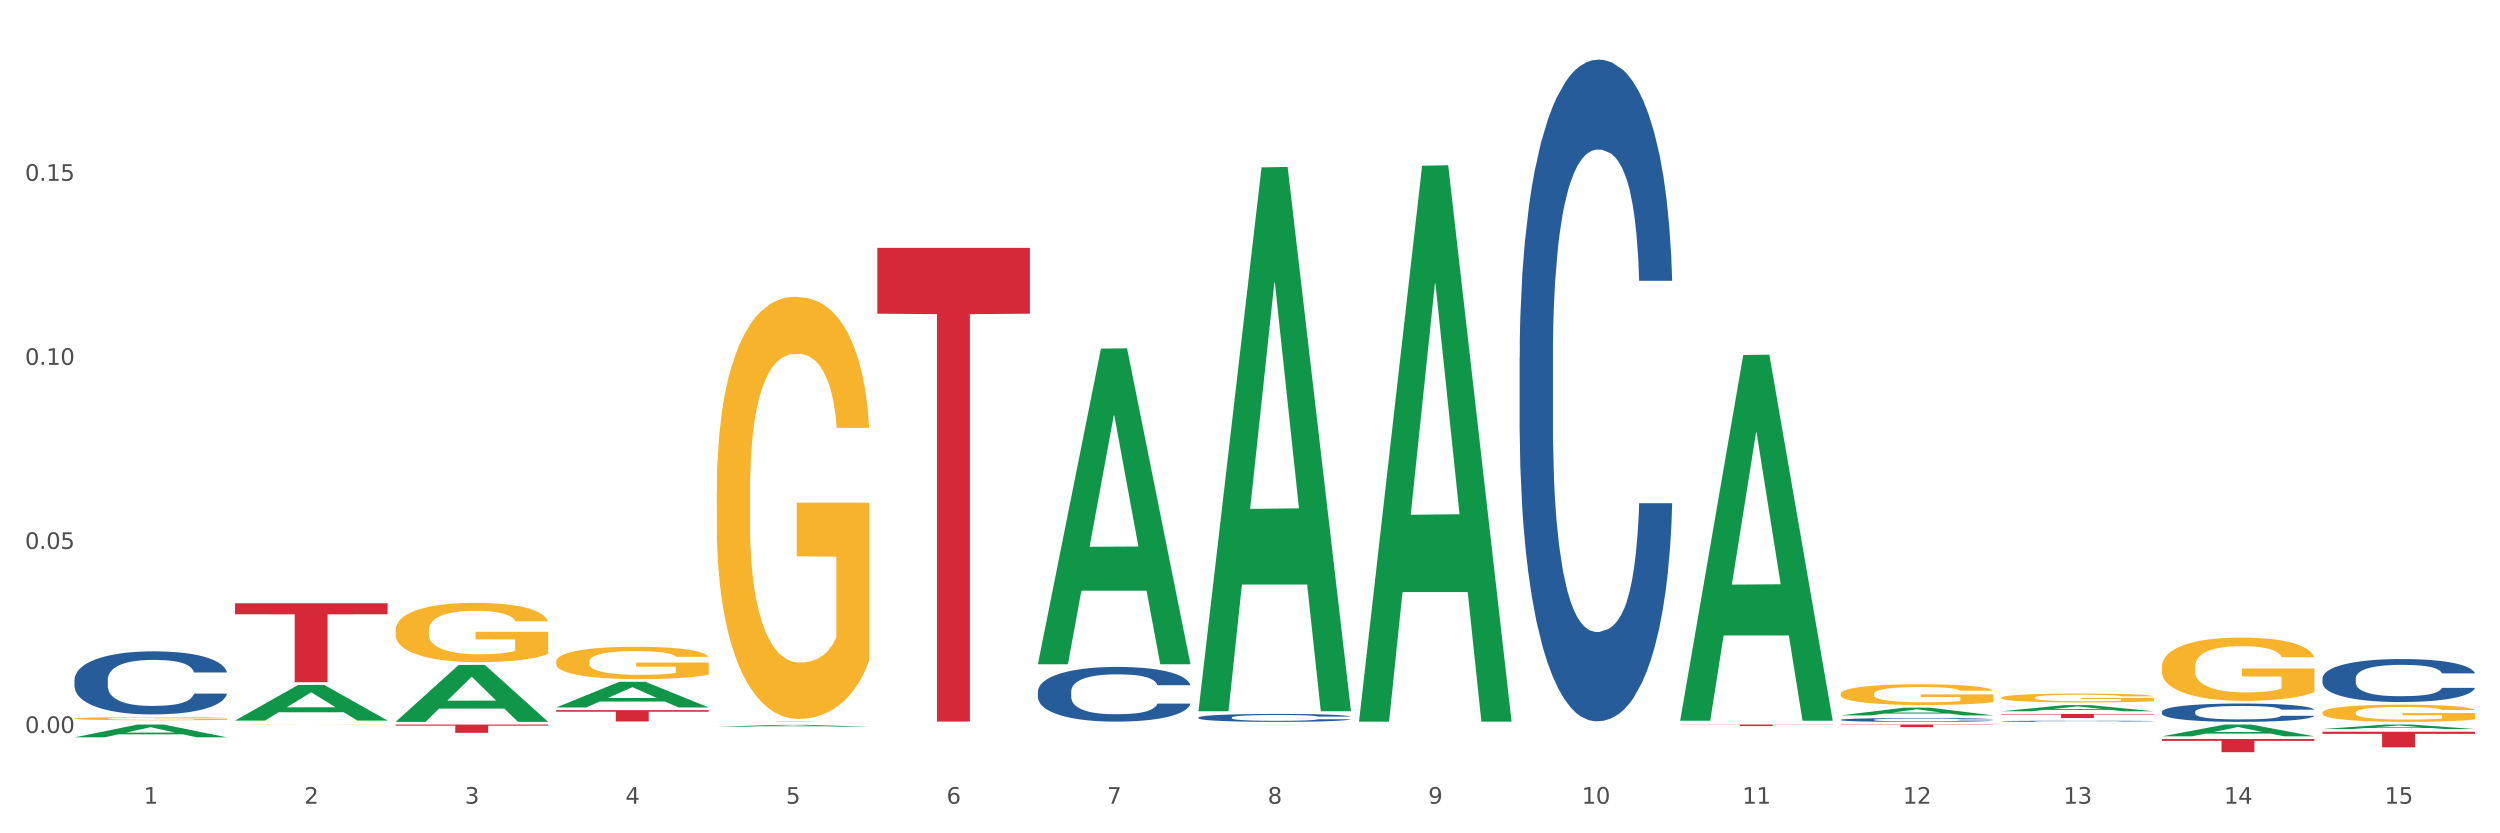 <?xml version="1.0" encoding="utf-8" standalone="no"?>
<!DOCTYPE svg PUBLIC "-//W3C//DTD SVG 1.1//EN"
  "http://www.w3.org/Graphics/SVG/1.1/DTD/svg11.dtd">
<svg xmlns:xlink="http://www.w3.org/1999/xlink" width="1080pt" height="360pt" viewBox="0 0 1080 360" xmlns="http://www.w3.org/2000/svg" version="1.1">
 <rect x="0" y="0" width="1080" height="360" fill="#333333" stroke="none"/>
 <defs>
  <style type="text/css">*{stroke-linejoin: round; stroke-linecap: butt}</style>
 </defs>
 <g id="figure_1">
  <g id="patch_1">
   <path d="M 0 360 
L 1080 360 
L 1080 0 
L 0 0 
z
" style="fill: #ffffff; stroke: #ffffff; stroke-linejoin: miter"/>
  </g>
  <g id="axes_1">
   <g id="matplotlib.axis_1">
    <g id="xtick_1">
     <g id="text_1">
      <!-- 1 -->
      <g style="fill: #4d4d4d" transform="translate(62.07 347.204) scale(0.096 -0.096)">
       <defs>
        <path id="DejaVuSans-31" d="M 794 531 
L 1825 531 
L 1825 4091 
L 703 3866 
L 703 4441 
L 1819 4666 
L 2450 4666 
L 2450 531 
L 3481 531 
L 3481 0 
L 794 0 
L 794 531 
z
" transform="scale(0.016)"/>
       </defs>
       <use xlink:href="#DejaVuSans-31"/>
      </g>
     </g>
    </g>
    <g id="xtick_2">
     <g id="text_2">
      <!-- 2 -->
      <g style="fill: #4d4d4d" transform="translate(131.436 347.204) scale(0.096 -0.096)">
       <defs>
        <path id="DejaVuSans-32" d="M 1228 531 
L 3431 531 
L 3431 0 
L 469 0 
L 469 531 
Q 828 903 1448 1529 
Q 2069 2156 2228 2338 
Q 2531 2678 2651 2914 
Q 2772 3150 2772 3378 
Q 2772 3750 2511 3984 
Q 2250 4219 1831 4219 
Q 1534 4219 1204 4116 
Q 875 4013 500 3803 
L 500 4441 
Q 881 4594 1212 4672 
Q 1544 4750 1819 4750 
Q 2544 4750 2975 4387 
Q 3406 4025 3406 3419 
Q 3406 3131 3298 2873 
Q 3191 2616 2906 2266 
Q 2828 2175 2409 1742 
Q 1991 1309 1228 531 
z
" transform="scale(0.016)"/>
       </defs>
       <use xlink:href="#DejaVuSans-32"/>
      </g>
     </g>
    </g>
    <g id="xtick_3">
     <g id="text_3">
      <!-- 3 -->
      <g style="fill: #4d4d4d" transform="translate(200.802 347.204) scale(0.096 -0.096)">
       <defs>
        <path id="DejaVuSans-33" d="M 2597 2516 
Q 3050 2419 3304 2112 
Q 3559 1806 3559 1356 
Q 3559 666 3084 287 
Q 2609 -91 1734 -91 
Q 1441 -91 1130 -33 
Q 819 25 488 141 
L 488 750 
Q 750 597 1062 519 
Q 1375 441 1716 441 
Q 2309 441 2620 675 
Q 2931 909 2931 1356 
Q 2931 1769 2642 2001 
Q 2353 2234 1838 2234 
L 1294 2234 
L 1294 2753 
L 1863 2753 
Q 2328 2753 2575 2939 
Q 2822 3125 2822 3475 
Q 2822 3834 2567 4026 
Q 2313 4219 1838 4219 
Q 1578 4219 1281 4162 
Q 984 4106 628 3988 
L 628 4550 
Q 988 4650 1302 4700 
Q 1616 4750 1894 4750 
Q 2613 4750 3031 4423 
Q 3450 4097 3450 3541 
Q 3450 3153 3228 2886 
Q 3006 2619 2597 2516 
z
" transform="scale(0.016)"/>
       </defs>
       <use xlink:href="#DejaVuSans-33"/>
      </g>
     </g>
    </g>
    <g id="xtick_4">
     <g id="text_4">
      <!-- 4 -->
      <g style="fill: #4d4d4d" transform="translate(270.169 347.204) scale(0.096 -0.096)">
       <defs>
        <path id="DejaVuSans-34" d="M 2419 4116 
L 825 1625 
L 2419 1625 
L 2419 4116 
z
M 2253 4666 
L 3047 4666 
L 3047 1625 
L 3713 1625 
L 3713 1100 
L 3047 1100 
L 3047 0 
L 2419 0 
L 2419 1100 
L 313 1100 
L 313 1709 
L 2253 4666 
z
" transform="scale(0.016)"/>
       </defs>
       <use xlink:href="#DejaVuSans-34"/>
      </g>
     </g>
    </g>
    <g id="xtick_5">
     <g id="text_5">
      <!-- 5 -->
      <g style="fill: #4d4d4d" transform="translate(339.535 347.204) scale(0.096 -0.096)">
       <defs>
        <path id="DejaVuSans-35" d="M 691 4666 
L 3169 4666 
L 3169 4134 
L 1269 4134 
L 1269 2991 
Q 1406 3038 1543 3061 
Q 1681 3084 1819 3084 
Q 2600 3084 3056 2656 
Q 3513 2228 3513 1497 
Q 3513 744 3044 326 
Q 2575 -91 1722 -91 
Q 1428 -91 1123 -41 
Q 819 9 494 109 
L 494 744 
Q 775 591 1075 516 
Q 1375 441 1709 441 
Q 2250 441 2565 725 
Q 2881 1009 2881 1497 
Q 2881 1984 2565 2268 
Q 2250 2553 1709 2553 
Q 1456 2553 1204 2497 
Q 953 2441 691 2322 
L 691 4666 
z
" transform="scale(0.016)"/>
       </defs>
       <use xlink:href="#DejaVuSans-35"/>
      </g>
     </g>
    </g>
    <g id="xtick_6">
     <g id="text_6">
      <!-- 6 -->
      <g style="fill: #4d4d4d" transform="translate(408.901 347.204) scale(0.096 -0.096)">
       <defs>
        <path id="DejaVuSans-36" d="M 2113 2584 
Q 1688 2584 1439 2293 
Q 1191 2003 1191 1497 
Q 1191 994 1439 701 
Q 1688 409 2113 409 
Q 2538 409 2786 701 
Q 3034 994 3034 1497 
Q 3034 2003 2786 2293 
Q 2538 2584 2113 2584 
z
M 3366 4563 
L 3366 3988 
Q 3128 4100 2886 4159 
Q 2644 4219 2406 4219 
Q 1781 4219 1451 3797 
Q 1122 3375 1075 2522 
Q 1259 2794 1537 2939 
Q 1816 3084 2150 3084 
Q 2853 3084 3261 2657 
Q 3669 2231 3669 1497 
Q 3669 778 3244 343 
Q 2819 -91 2113 -91 
Q 1303 -91 875 529 
Q 447 1150 447 2328 
Q 447 3434 972 4092 
Q 1497 4750 2381 4750 
Q 2619 4750 2861 4703 
Q 3103 4656 3366 4563 
z
" transform="scale(0.016)"/>
       </defs>
       <use xlink:href="#DejaVuSans-36"/>
      </g>
     </g>
    </g>
    <g id="xtick_7">
     <g id="text_7">
      <!-- 7 -->
      <g style="fill: #4d4d4d" transform="translate(478.267 347.204) scale(0.096 -0.096)">
       <defs>
        <path id="DejaVuSans-37" d="M 525 4666 
L 3525 4666 
L 3525 4397 
L 1831 0 
L 1172 0 
L 2766 4134 
L 525 4134 
L 525 4666 
z
" transform="scale(0.016)"/>
       </defs>
       <use xlink:href="#DejaVuSans-37"/>
      </g>
     </g>
    </g>
    <g id="xtick_8">
     <g id="text_8">
      <!-- 8 -->
      <g style="fill: #4d4d4d" transform="translate(547.634 347.204) scale(0.096 -0.096)">
       <defs>
        <path id="DejaVuSans-38" d="M 2034 2216 
Q 1584 2216 1326 1975 
Q 1069 1734 1069 1313 
Q 1069 891 1326 650 
Q 1584 409 2034 409 
Q 2484 409 2743 651 
Q 3003 894 3003 1313 
Q 3003 1734 2745 1975 
Q 2488 2216 2034 2216 
z
M 1403 2484 
Q 997 2584 770 2862 
Q 544 3141 544 3541 
Q 544 4100 942 4425 
Q 1341 4750 2034 4750 
Q 2731 4750 3128 4425 
Q 3525 4100 3525 3541 
Q 3525 3141 3298 2862 
Q 3072 2584 2669 2484 
Q 3125 2378 3379 2068 
Q 3634 1759 3634 1313 
Q 3634 634 3220 271 
Q 2806 -91 2034 -91 
Q 1263 -91 848 271 
Q 434 634 434 1313 
Q 434 1759 690 2068 
Q 947 2378 1403 2484 
z
M 1172 3481 
Q 1172 3119 1398 2916 
Q 1625 2713 2034 2713 
Q 2441 2713 2670 2916 
Q 2900 3119 2900 3481 
Q 2900 3844 2670 4047 
Q 2441 4250 2034 4250 
Q 1625 4250 1398 4047 
Q 1172 3844 1172 3481 
z
" transform="scale(0.016)"/>
       </defs>
       <use xlink:href="#DejaVuSans-38"/>
      </g>
     </g>
    </g>
    <g id="xtick_9">
     <g id="text_9">
      <!-- 9 -->
      <g style="fill: #4d4d4d" transform="translate(617 347.204) scale(0.096 -0.096)">
       <defs>
        <path id="DejaVuSans-39" d="M 703 97 
L 703 672 
Q 941 559 1184 500 
Q 1428 441 1663 441 
Q 2288 441 2617 861 
Q 2947 1281 2994 2138 
Q 2813 1869 2534 1725 
Q 2256 1581 1919 1581 
Q 1219 1581 811 2004 
Q 403 2428 403 3163 
Q 403 3881 828 4315 
Q 1253 4750 1959 4750 
Q 2769 4750 3195 4129 
Q 3622 3509 3622 2328 
Q 3622 1225 3098 567 
Q 2575 -91 1691 -91 
Q 1453 -91 1209 -44 
Q 966 3 703 97 
z
M 1959 2075 
Q 2384 2075 2632 2365 
Q 2881 2656 2881 3163 
Q 2881 3666 2632 3958 
Q 2384 4250 1959 4250 
Q 1534 4250 1286 3958 
Q 1038 3666 1038 3163 
Q 1038 2656 1286 2365 
Q 1534 2075 1959 2075 
z
" transform="scale(0.016)"/>
       </defs>
       <use xlink:href="#DejaVuSans-39"/>
      </g>
     </g>
    </g>
    <g id="xtick_10">
     <g id="text_10">
      <!-- 10 -->
      <g style="fill: #4d4d4d" transform="translate(683.312 347.204) scale(0.096 -0.096)">
       <defs>
        <path id="DejaVuSans-30" d="M 2034 4250 
Q 1547 4250 1301 3770 
Q 1056 3291 1056 2328 
Q 1056 1369 1301 889 
Q 1547 409 2034 409 
Q 2525 409 2770 889 
Q 3016 1369 3016 2328 
Q 3016 3291 2770 3770 
Q 2525 4250 2034 4250 
z
M 2034 4750 
Q 2819 4750 3233 4129 
Q 3647 3509 3647 2328 
Q 3647 1150 3233 529 
Q 2819 -91 2034 -91 
Q 1250 -91 836 529 
Q 422 1150 422 2328 
Q 422 3509 836 4129 
Q 1250 4750 2034 4750 
z
" transform="scale(0.016)"/>
       </defs>
       <use xlink:href="#DejaVuSans-31"/>
       <use xlink:href="#DejaVuSans-30" transform="translate(63.623 0)"/>
      </g>
     </g>
    </g>
    <g id="xtick_11">
     <g id="text_11">
      <!-- 11 -->
      <g style="fill: #4d4d4d" transform="translate(752.678 347.204) scale(0.096 -0.096)">
       <use xlink:href="#DejaVuSans-31"/>
       <use xlink:href="#DejaVuSans-31" transform="translate(63.623 0)"/>
      </g>
     </g>
    </g>
    <g id="xtick_12">
     <g id="text_12">
      <!-- 12 -->
      <g style="fill: #4d4d4d" transform="translate(822.044 347.204) scale(0.096 -0.096)">
       <use xlink:href="#DejaVuSans-31"/>
       <use xlink:href="#DejaVuSans-32" transform="translate(63.623 0)"/>
      </g>
     </g>
    </g>
    <g id="xtick_13">
     <g id="text_13">
      <!-- 13 -->
      <g style="fill: #4d4d4d" transform="translate(891.411 347.204) scale(0.096 -0.096)">
       <use xlink:href="#DejaVuSans-31"/>
       <use xlink:href="#DejaVuSans-33" transform="translate(63.623 0)"/>
      </g>
     </g>
    </g>
    <g id="xtick_14">
     <g id="text_14">
      <!-- 14 -->
      <g style="fill: #4d4d4d" transform="translate(960.777 347.204) scale(0.096 -0.096)">
       <use xlink:href="#DejaVuSans-31"/>
       <use xlink:href="#DejaVuSans-34" transform="translate(63.623 0)"/>
      </g>
     </g>
    </g>
    <g id="xtick_15">
     <g id="text_15">
      <!-- 15 -->
      <g style="fill: #4d4d4d" transform="translate(1030.143 347.204) scale(0.096 -0.096)">
       <use xlink:href="#DejaVuSans-31"/>
       <use xlink:href="#DejaVuSans-35" transform="translate(63.623 0)"/>
      </g>
     </g>
    </g>
    <g id="xtick_16"/>
    <g id="xtick_17"/>
    <g id="xtick_18"/>
    <g id="xtick_19"/>
    <g id="xtick_20"/>
    <g id="xtick_21"/>
    <g id="xtick_22"/>
    <g id="xtick_23"/>
    <g id="xtick_24"/>
    <g id="xtick_25"/>
    <g id="xtick_26"/>
    <g id="xtick_27"/>
    <g id="xtick_28"/>
    <g id="xtick_29"/>
   </g>
   <g id="matplotlib.axis_2">
    <g id="ytick_1">
     <g id="text_16">
      <!-- 0.00 -->
      <g style="fill: #4d4d4d" transform="translate(10.8 316.642) scale(0.096 -0.096)">
       <defs>
        <path id="DejaVuSans-2e" d="M 684 794 
L 1344 794 
L 1344 0 
L 684 0 
L 684 794 
z
" transform="scale(0.016)"/>
       </defs>
       <use xlink:href="#DejaVuSans-30"/>
       <use xlink:href="#DejaVuSans-2e" transform="translate(63.623 0)"/>
       <use xlink:href="#DejaVuSans-30" transform="translate(95.41 0)"/>
       <use xlink:href="#DejaVuSans-30" transform="translate(159.033 0)"/>
      </g>
     </g>
    </g>
    <g id="ytick_2">
     <g id="text_17">
      <!-- 0.05 -->
      <g style="fill: #4d4d4d" transform="translate(10.8 237.129) scale(0.096 -0.096)">
       <use xlink:href="#DejaVuSans-30"/>
       <use xlink:href="#DejaVuSans-2e" transform="translate(63.623 0)"/>
       <use xlink:href="#DejaVuSans-30" transform="translate(95.41 0)"/>
       <use xlink:href="#DejaVuSans-35" transform="translate(159.033 0)"/>
      </g>
     </g>
    </g>
    <g id="ytick_3">
     <g id="text_18">
      <!-- 0.10 -->
      <g style="fill: #4d4d4d" transform="translate(10.8 157.616) scale(0.096 -0.096)">
       <use xlink:href="#DejaVuSans-30"/>
       <use xlink:href="#DejaVuSans-2e" transform="translate(63.623 0)"/>
       <use xlink:href="#DejaVuSans-31" transform="translate(95.41 0)"/>
       <use xlink:href="#DejaVuSans-30" transform="translate(159.033 0)"/>
      </g>
     </g>
    </g>
    <g id="ytick_4">
     <g id="text_19">
      <!-- 0.15 -->
      <g style="fill: #4d4d4d" transform="translate(10.8 78.103) scale(0.096 -0.096)">
       <use xlink:href="#DejaVuSans-30"/>
       <use xlink:href="#DejaVuSans-2e" transform="translate(63.623 0)"/>
       <use xlink:href="#DejaVuSans-31" transform="translate(95.41 0)"/>
       <use xlink:href="#DejaVuSans-35" transform="translate(159.033 0)"/>
      </g>
     </g>
    </g>
    <g id="ytick_5"/>
    <g id="ytick_6"/>
    <g id="ytick_7"/>
    <g id="ytick_8"/>
   </g>
   <g id="PolyCollection_1">
    <path d="M 587.105 311.296 
L 587.173 311.07 
L 614.347 71.609 
L 625.624 71.383 
L 653.003 311.747 
L 639.959 311.747 
L 634.049 255.775 
L 605.991 255.775 
L 605.787 256.678 
L 600.081 311.747 
L 587.105 311.747 
L 587.105 311.296 
L 609.524 222.372 
L 630.516 222.147 
L 620.122 122.616 
L 619.986 122.164 
L 619.85 122.841 
L 609.456 222.147 
L 609.524 222.372 
L 587.105 311.296 
z
" clip-path="url(#p8ff552fa82)" style="fill: #109648"/>
    <path d="M 725.837 311.049 
L 725.905 310.9 
L 753.08 153.358 
L 764.357 153.21 
L 791.735 311.346 
L 778.691 311.346 
L 772.781 274.522 
L 744.723 274.522 
L 744.52 275.115 
L 738.813 311.346 
L 725.837 311.346 
L 725.837 311.049 
L 748.256 252.546 
L 769.248 252.397 
L 758.854 186.916 
L 758.718 186.619 
L 758.582 187.064 
L 748.188 252.397 
L 748.256 252.546 
L 725.837 311.049 
z
" clip-path="url(#p8ff552fa82)" style="fill: #109648"/>
    <path d="M 795.203 309.044 
L 795.271 309.041 
L 822.446 305.72 
L 833.723 305.717 
L 861.101 309.05 
L 848.058 309.05 
L 842.147 308.274 
L 814.09 308.274 
L 813.886 308.287 
L 808.179 309.05 
L 795.203 309.05 
L 795.203 309.044 
L 817.622 307.811 
L 838.615 307.808 
L 828.22 306.428 
L 828.084 306.421 
L 827.949 306.431 
L 817.554 307.808 
L 817.622 307.811 
L 795.203 309.044 
z
" clip-path="url(#p8ff552fa82)" style="fill: #109648"/>
    <path d="M 32.175 293.627 
L 32.253 293.603 
L 32.253 292.906 
L 32.487 291.96 
L 33.343 290.218 
L 34.434 288.899 
L 36.303 287.356 
L 37.316 286.709 
L 38.64 285.987 
L 41.366 284.817 
L 44.482 283.822 
L 46.663 283.274 
L 48.299 282.926 
L 51.96 282.304 
L 54.063 282.03 
L 56.244 281.806 
L 58.114 281.657 
L 61.229 281.482 
L 63.722 281.408 
L 66.604 281.383 
L 69.019 281.408 
L 72.212 281.507 
L 76.886 281.806 
L 78.677 281.98 
L 81.092 282.279 
L 83.585 282.677 
L 85.61 283.075 
L 87.947 283.648 
L 90.361 284.394 
L 92.698 285.34 
L 94.334 286.211 
L 95.658 287.132 
L 96.827 288.252 
L 97.683 289.471 
L 98.073 290.492 
L 83.818 290.492 
L 83.429 289.571 
L 82.65 288.575 
L 81.871 287.903 
L 81.014 287.356 
L 79.69 286.734 
L 78.522 286.335 
L 76.574 285.863 
L 74.783 285.564 
L 73.303 285.39 
L 71.511 285.24 
L 67.694 285.091 
L 64.968 285.091 
L 63.255 285.141 
L 61.151 285.265 
L 59.36 285.44 
L 57.257 285.738 
L 55.621 286.062 
L 53.985 286.485 
L 53.05 286.783 
L 51.648 287.331 
L 50.714 287.779 
L 49.467 288.55 
L 48.766 289.098 
L 47.52 290.517 
L 46.975 291.562 
L 46.741 292.284 
L 46.585 293.08 
L 46.585 296.962 
L 47.053 298.704 
L 47.442 299.451 
L 48.065 300.297 
L 49.234 301.392 
L 50.947 302.462 
L 52.739 303.234 
L 54.219 303.707 
L 55.621 304.055 
L 57.023 304.329 
L 58.737 304.578 
L 60.139 304.727 
L 62.242 304.876 
L 64.734 304.951 
L 66.682 304.951 
L 70.654 304.827 
L 72.446 304.702 
L 74.16 304.528 
L 76.029 304.254 
L 77.509 303.956 
L 78.366 303.732 
L 79.768 303.259 
L 80.858 302.761 
L 81.793 302.189 
L 82.416 301.691 
L 83.117 300.944 
L 83.663 300.098 
L 83.818 299.65 
L 98.073 299.65 
L 97.761 300.546 
L 97.216 301.417 
L 96.126 302.587 
L 95.269 303.259 
L 93.945 304.08 
L 92.542 304.777 
L 90.595 305.548 
L 88.804 306.121 
L 86.934 306.619 
L 84.909 307.067 
L 81.248 307.689 
L 79.924 307.863 
L 77.12 308.162 
L 74.939 308.336 
L 71.745 308.51 
L 68.473 308.61 
L 65.046 308.634 
L 62.008 308.585 
L 58.659 308.435 
L 56.556 308.286 
L 54.219 308.062 
L 51.493 307.714 
L 48.922 307.291 
L 46.507 306.793 
L 44.248 306.22 
L 42.145 305.573 
L 39.419 304.503 
L 37.394 303.458 
L 35.914 302.487 
L 34.901 301.666 
L 33.889 300.621 
L 33.343 299.899 
L 32.487 298.157 
L 32.175 296.539 
L 32.175 293.627 
z
" clip-path="url(#p8ff552fa82)" style="fill: #255c99"/>
    <path d="M 656.471 154.206 
L 656.549 153.945 
L 656.549 146.635 
L 656.783 136.714 
L 657.639 118.439 
L 658.73 104.603 
L 660.599 88.416 
L 661.612 81.628 
L 662.936 74.057 
L 665.662 61.787 
L 668.778 51.344 
L 670.959 45.601 
L 672.595 41.946 
L 676.256 35.419 
L 678.359 32.547 
L 680.54 30.198 
L 682.41 28.631 
L 685.525 26.804 
L 688.018 26.021 
L 690.9 25.759 
L 693.315 26.021 
L 696.508 27.065 
L 701.182 30.198 
L 702.973 32.025 
L 705.388 35.158 
L 707.881 39.335 
L 709.906 43.512 
L 712.243 49.517 
L 714.657 57.349 
L 716.994 67.27 
L 718.63 76.407 
L 719.954 86.067 
L 721.123 97.815 
L 721.979 110.607 
L 722.369 121.311 
L 708.114 121.311 
L 707.725 111.651 
L 706.946 101.209 
L 706.167 94.16 
L 705.31 88.416 
L 703.986 81.89 
L 702.818 77.712 
L 700.87 72.752 
L 699.079 69.619 
L 697.599 67.792 
L 695.807 66.225 
L 691.99 64.659 
L 689.264 64.659 
L 687.55 65.181 
L 685.447 66.486 
L 683.656 68.314 
L 681.553 71.447 
L 679.917 74.841 
L 678.281 79.279 
L 677.346 82.412 
L 675.944 88.155 
L 675.01 92.854 
L 673.763 100.948 
L 673.062 106.691 
L 671.816 121.572 
L 671.271 132.537 
L 671.037 140.108 
L 670.881 148.462 
L 670.881 189.189 
L 671.349 207.464 
L 671.738 215.296 
L 672.361 224.173 
L 673.53 235.66 
L 675.243 246.886 
L 677.035 254.979 
L 678.515 259.939 
L 679.917 263.594 
L 681.319 266.466 
L 683.033 269.077 
L 684.435 270.643 
L 686.538 272.209 
L 689.03 272.993 
L 690.978 272.993 
L 694.95 271.687 
L 696.742 270.382 
L 698.456 268.554 
L 700.325 265.683 
L 701.805 262.55 
L 702.662 260.2 
L 704.064 255.24 
L 705.154 250.019 
L 706.089 244.014 
L 706.712 238.793 
L 707.413 230.96 
L 707.959 222.084 
L 708.114 217.385 
L 722.369 217.385 
L 722.057 226.783 
L 721.512 235.921 
L 720.422 248.191 
L 719.565 255.24 
L 718.241 263.855 
L 716.838 271.165 
L 714.891 279.258 
L 713.1 285.263 
L 711.23 290.484 
L 709.205 295.184 
L 705.544 301.71 
L 704.22 303.538 
L 701.416 306.671 
L 699.235 308.498 
L 696.041 310.326 
L 692.769 311.37 
L 689.342 311.631 
L 686.304 311.109 
L 682.955 309.542 
L 680.852 307.976 
L 678.515 305.626 
L 675.789 301.971 
L 673.218 297.533 
L 670.803 292.312 
L 668.544 286.307 
L 666.441 279.519 
L 663.715 268.293 
L 661.69 257.328 
L 660.21 247.147 
L 659.197 238.531 
L 658.185 227.567 
L 657.639 219.995 
L 656.783 201.721 
L 656.471 184.751 
L 656.471 154.206 
z
" clip-path="url(#p8ff552fa82)" style="fill: #255c99"/>
    <path d="M 864.57 301.391 
L 864.647 301.387 
L 864.647 301.261 
L 864.803 301.152 
L 865.581 300.889 
L 866.748 300.672 
L 867.604 300.556 
L 868.46 300.461 
L 869.471 300.367 
L 870.716 300.269 
L 872.972 300.125 
L 874.373 300.051 
L 876.084 299.974 
L 879.196 299.862 
L 881.453 299.799 
L 883.787 299.746 
L 887.599 299.683 
L 890.089 299.655 
L 892.734 299.634 
L 895.924 299.62 
L 898.336 299.616 
L 903.626 299.627 
L 908.139 299.658 
L 910.317 299.683 
L 913.118 299.725 
L 914.596 299.753 
L 917.008 299.809 
L 919.498 299.883 
L 921.209 299.946 
L 923.777 300.065 
L 925.722 300.184 
L 927.511 300.332 
L 928.445 300.433 
L 929.145 300.528 
L 929.767 300.637 
L 930.39 300.808 
L 916.385 300.808 
L 915.841 300.686 
L 914.985 300.57 
L 913.74 300.458 
L 912.651 300.388 
L 910.784 300.3 
L 909.072 300.244 
L 907.283 300.202 
L 905.104 300.167 
L 903.393 300.149 
L 900.981 300.135 
L 896.235 300.139 
L 893.045 300.167 
L 890.867 300.202 
L 889.466 300.233 
L 888.221 300.269 
L 886.821 300.318 
L 885.187 300.391 
L 884.02 300.458 
L 882.853 300.542 
L 881.919 300.626 
L 881.064 300.724 
L 880.363 300.83 
L 879.819 300.938 
L 879.352 301.071 
L 878.963 301.292 
L 878.963 301.773 
L 879.119 301.881 
L 879.508 302.025 
L 879.974 302.134 
L 880.752 302.264 
L 881.453 302.351 
L 882.775 302.478 
L 884.253 302.583 
L 885.42 302.649 
L 886.587 302.705 
L 888.61 302.783 
L 890.867 302.846 
L 892.812 302.884 
L 895.457 302.919 
L 897.246 302.933 
L 898.802 302.94 
L 902.615 302.94 
L 905.338 302.93 
L 908.372 302.905 
L 910.706 302.874 
L 912.651 302.835 
L 914.829 302.772 
L 916.23 302.712 
L 916.23 301.98 
L 899.114 301.976 
L 899.114 301.489 
L 930.468 301.489 
L 930.468 302.919 
L 929.145 302.993 
L 927.667 303.06 
L 926.111 303.119 
L 923.777 303.193 
L 920.976 303.263 
L 918.486 303.312 
L 915.841 303.354 
L 912.729 303.393 
L 908.683 303.428 
L 906.193 303.442 
L 903.081 303.452 
L 899.425 303.456 
L 896.235 303.449 
L 893.123 303.431 
L 889.855 303.4 
L 886.665 303.354 
L 884.253 303.309 
L 881.842 303.252 
L 879.274 303.179 
L 877.251 303.109 
L 875.695 303.046 
L 873.984 302.965 
L 872.116 302.86 
L 870.716 302.765 
L 869.471 302.667 
L 868.149 302.541 
L 867.215 302.432 
L 866.281 302.295 
L 865.737 302.194 
L 865.114 302.036 
L 864.647 301.815 
L 864.57 301.391 
z
" clip-path="url(#p8ff552fa82)" style="fill: #f7b32b"/>
    <path d="M 1003.302 307.851 
L 1003.38 307.844 
L 1003.38 307.6 
L 1003.535 307.39 
L 1004.314 306.881 
L 1005.481 306.46 
L 1006.336 306.237 
L 1007.192 306.053 
L 1008.204 305.87 
L 1009.448 305.68 
L 1011.705 305.402 
L 1013.105 305.26 
L 1014.817 305.111 
L 1017.929 304.894 
L 1020.185 304.772 
L 1022.519 304.67 
L 1026.331 304.548 
L 1028.821 304.494 
L 1031.466 304.453 
L 1034.656 304.426 
L 1037.068 304.419 
L 1042.358 304.439 
L 1046.871 304.5 
L 1049.049 304.548 
L 1051.85 304.629 
L 1053.328 304.683 
L 1055.74 304.792 
L 1058.23 304.934 
L 1059.942 305.056 
L 1062.509 305.287 
L 1064.454 305.518 
L 1066.244 305.803 
L 1067.177 305.999 
L 1067.877 306.182 
L 1068.5 306.393 
L 1069.122 306.725 
L 1055.118 306.725 
L 1054.573 306.488 
L 1053.717 306.264 
L 1052.473 306.047 
L 1051.383 305.911 
L 1049.516 305.741 
L 1047.805 305.633 
L 1046.015 305.552 
L 1043.837 305.484 
L 1042.125 305.45 
L 1039.713 305.423 
L 1034.967 305.429 
L 1031.777 305.484 
L 1029.599 305.552 
L 1028.199 305.613 
L 1026.954 305.68 
L 1025.553 305.775 
L 1023.919 305.918 
L 1022.752 306.047 
L 1021.585 306.209 
L 1020.652 306.372 
L 1019.796 306.562 
L 1019.096 306.766 
L 1018.551 306.976 
L 1018.084 307.234 
L 1017.695 307.661 
L 1017.695 308.59 
L 1017.851 308.8 
L 1018.24 309.078 
L 1018.707 309.289 
L 1019.485 309.54 
L 1020.185 309.709 
L 1021.508 309.953 
L 1022.986 310.157 
L 1024.153 310.286 
L 1025.32 310.394 
L 1027.343 310.543 
L 1029.599 310.665 
L 1031.544 310.74 
L 1034.189 310.808 
L 1035.979 310.835 
L 1037.535 310.849 
L 1041.347 310.849 
L 1044.07 310.828 
L 1047.104 310.781 
L 1049.438 310.72 
L 1051.383 310.645 
L 1053.562 310.523 
L 1054.962 310.408 
L 1054.962 308.99 
L 1037.846 308.983 
L 1037.846 308.041 
L 1069.2 308.041 
L 1069.2 310.808 
L 1067.877 310.95 
L 1066.399 311.079 
L 1064.843 311.194 
L 1062.509 311.337 
L 1059.708 311.472 
L 1057.219 311.567 
L 1054.573 311.649 
L 1051.461 311.723 
L 1047.416 311.791 
L 1044.926 311.818 
L 1041.814 311.839 
L 1038.157 311.846 
L 1034.967 311.832 
L 1031.855 311.798 
L 1028.588 311.737 
L 1025.398 311.649 
L 1022.986 311.561 
L 1020.574 311.452 
L 1018.007 311.31 
L 1015.984 311.174 
L 1014.428 311.052 
L 1012.716 310.896 
L 1010.849 310.693 
L 1009.448 310.509 
L 1008.204 310.319 
L 1006.881 310.075 
L 1005.947 309.865 
L 1005.014 309.601 
L 1004.469 309.404 
L 1003.847 309.099 
L 1003.38 308.671 
L 1003.302 307.851 
z
" clip-path="url(#p8ff552fa82)" style="fill: #f7b32b"/>
    <path d="M 933.936 288.076 
L 934.014 288.051 
L 934.014 287.153 
L 934.169 286.379 
L 934.947 284.508 
L 936.114 282.961 
L 936.97 282.138 
L 937.826 281.464 
L 938.837 280.79 
L 940.082 280.092 
L 942.338 279.069 
L 943.739 278.545 
L 945.45 277.996 
L 948.563 277.197 
L 950.819 276.748 
L 953.153 276.374 
L 956.965 275.925 
L 959.455 275.725 
L 962.1 275.576 
L 965.29 275.476 
L 967.702 275.451 
L 972.992 275.526 
L 977.505 275.75 
L 979.683 275.925 
L 982.484 276.224 
L 983.962 276.424 
L 986.374 276.823 
L 988.864 277.347 
L 990.575 277.796 
L 993.143 278.645 
L 995.088 279.493 
L 996.877 280.541 
L 997.811 281.264 
L 998.511 281.938 
L 999.134 282.712 
L 999.756 283.934 
L 985.752 283.934 
L 985.207 283.061 
L 984.351 282.237 
L 983.106 281.439 
L 982.017 280.94 
L 980.15 280.316 
L 978.438 279.917 
L 976.649 279.618 
L 974.47 279.368 
L 972.759 279.243 
L 970.347 279.144 
L 965.601 279.169 
L 962.411 279.368 
L 960.233 279.618 
L 958.832 279.842 
L 957.588 280.092 
L 956.187 280.441 
L 954.553 280.965 
L 953.386 281.439 
L 952.219 282.038 
L 951.286 282.637 
L 950.43 283.335 
L 949.73 284.084 
L 949.185 284.857 
L 948.718 285.805 
L 948.329 287.377 
L 948.329 290.796 
L 948.485 291.569 
L 948.874 292.592 
L 949.341 293.365 
L 950.119 294.289 
L 950.819 294.912 
L 952.141 295.811 
L 953.62 296.559 
L 954.787 297.033 
L 955.954 297.432 
L 957.977 297.981 
L 960.233 298.43 
L 962.178 298.705 
L 964.823 298.954 
L 966.613 299.054 
L 968.169 299.104 
L 971.981 299.104 
L 974.704 299.029 
L 977.738 298.855 
L 980.072 298.63 
L 982.017 298.356 
L 984.196 297.906 
L 985.596 297.482 
L 985.596 292.268 
L 968.48 292.243 
L 968.48 288.775 
L 999.834 288.775 
L 999.834 298.954 
L 998.511 299.478 
L 997.033 299.952 
L 995.477 300.377 
L 993.143 300.901 
L 990.342 301.4 
L 987.852 301.749 
L 985.207 302.048 
L 982.095 302.323 
L 978.049 302.572 
L 975.56 302.672 
L 972.448 302.747 
L 968.791 302.772 
L 965.601 302.722 
L 962.489 302.597 
L 959.221 302.373 
L 956.032 302.048 
L 953.62 301.724 
L 951.208 301.325 
L 948.64 300.801 
L 946.618 300.302 
L 945.061 299.853 
L 943.35 299.279 
L 941.483 298.53 
L 940.082 297.857 
L 938.837 297.158 
L 937.515 296.26 
L 936.581 295.486 
L 935.648 294.513 
L 935.103 293.79 
L 934.48 292.667 
L 934.014 291.095 
L 933.936 288.076 
z
" clip-path="url(#p8ff552fa82)" style="fill: #f7b32b"/>
    <path d="M 448.372 298.728 
L 448.45 298.706 
L 448.45 298.102 
L 448.684 297.282 
L 449.541 295.771 
L 450.631 294.628 
L 452.501 293.29 
L 453.513 292.729 
L 454.837 292.103 
L 457.564 291.089 
L 460.679 290.226 
L 462.861 289.751 
L 464.496 289.449 
L 468.157 288.909 
L 470.26 288.672 
L 472.441 288.478 
L 474.311 288.348 
L 477.427 288.197 
L 479.919 288.133 
L 482.801 288.111 
L 485.216 288.133 
L 488.41 288.219 
L 493.083 288.478 
L 494.875 288.629 
L 497.289 288.888 
L 499.782 289.233 
L 501.807 289.578 
L 504.144 290.075 
L 506.559 290.722 
L 508.896 291.542 
L 510.531 292.297 
L 511.856 293.096 
L 513.024 294.067 
L 513.881 295.124 
L 514.27 296.009 
L 500.016 296.009 
L 499.626 295.21 
L 498.847 294.347 
L 498.068 293.765 
L 497.212 293.29 
L 495.887 292.75 
L 494.719 292.405 
L 492.772 291.995 
L 490.98 291.736 
L 489.5 291.585 
L 487.709 291.456 
L 483.892 291.326 
L 481.165 291.326 
L 479.452 291.369 
L 477.349 291.477 
L 475.557 291.628 
L 473.454 291.887 
L 471.818 292.168 
L 470.183 292.535 
L 469.248 292.794 
L 467.846 293.268 
L 466.911 293.657 
L 465.665 294.326 
L 464.964 294.8 
L 463.717 296.03 
L 463.172 296.937 
L 462.938 297.563 
L 462.783 298.253 
L 462.783 301.619 
L 463.25 303.13 
L 463.639 303.777 
L 464.263 304.511 
L 465.431 305.46 
L 467.145 306.388 
L 468.936 307.057 
L 470.416 307.467 
L 471.818 307.769 
L 473.22 308.007 
L 474.934 308.222 
L 476.336 308.352 
L 478.439 308.481 
L 480.932 308.546 
L 482.879 308.546 
L 486.852 308.438 
L 488.643 308.33 
L 490.357 308.179 
L 492.226 307.942 
L 493.706 307.683 
L 494.563 307.489 
L 495.965 307.079 
L 497.056 306.647 
L 497.99 306.151 
L 498.614 305.719 
L 499.315 305.072 
L 499.86 304.338 
L 500.016 303.95 
L 514.27 303.95 
L 513.959 304.727 
L 513.413 305.482 
L 512.323 306.496 
L 511.466 307.079 
L 510.142 307.791 
L 508.74 308.395 
L 506.792 309.064 
L 505.001 309.56 
L 503.131 309.992 
L 501.106 310.38 
L 497.445 310.92 
L 496.121 311.071 
L 493.317 311.33 
L 491.136 311.481 
L 487.942 311.632 
L 484.671 311.718 
L 481.243 311.74 
L 478.206 311.697 
L 474.856 311.567 
L 472.753 311.438 
L 470.416 311.244 
L 467.69 310.941 
L 465.119 310.575 
L 462.705 310.143 
L 460.446 309.647 
L 458.343 309.086 
L 455.616 308.158 
L 453.591 307.251 
L 452.111 306.41 
L 451.099 305.698 
L 450.086 304.791 
L 449.541 304.166 
L 448.684 302.655 
L 448.372 301.253 
L 448.372 298.728 
z
" clip-path="url(#p8ff552fa82)" style="fill: #255c99"/>
    <path d="M 517.739 309.96 
L 517.816 309.956 
L 517.816 309.869 
L 518.05 309.75 
L 518.907 309.531 
L 519.997 309.365 
L 521.867 309.171 
L 522.88 309.09 
L 524.204 308.999 
L 526.93 308.852 
L 530.046 308.727 
L 532.227 308.658 
L 533.863 308.615 
L 537.523 308.536 
L 539.627 308.502 
L 541.808 308.474 
L 543.677 308.455 
L 546.793 308.433 
L 549.285 308.424 
L 552.167 308.421 
L 554.582 308.424 
L 557.776 308.436 
L 562.449 308.474 
L 564.241 308.496 
L 566.656 308.533 
L 569.148 308.583 
L 571.173 308.633 
L 573.51 308.705 
L 575.925 308.799 
L 578.262 308.918 
L 579.898 309.027 
L 581.222 309.143 
L 582.39 309.284 
L 583.247 309.437 
L 583.636 309.565 
L 569.382 309.565 
L 568.992 309.45 
L 568.214 309.325 
L 567.435 309.24 
L 566.578 309.171 
L 565.254 309.093 
L 564.085 309.043 
L 562.138 308.984 
L 560.346 308.946 
L 558.866 308.924 
L 557.075 308.906 
L 553.258 308.887 
L 550.532 308.887 
L 548.818 308.893 
L 546.715 308.909 
L 544.923 308.931 
L 542.82 308.968 
L 541.184 309.009 
L 539.549 309.062 
L 538.614 309.099 
L 537.212 309.168 
L 536.277 309.225 
L 535.031 309.321 
L 534.33 309.39 
L 533.084 309.569 
L 532.538 309.7 
L 532.305 309.791 
L 532.149 309.891 
L 532.149 310.379 
L 532.616 310.598 
L 533.006 310.691 
L 533.629 310.798 
L 534.797 310.935 
L 536.511 311.07 
L 538.302 311.167 
L 539.782 311.226 
L 541.184 311.27 
L 542.587 311.304 
L 544.3 311.336 
L 545.702 311.354 
L 547.805 311.373 
L 550.298 311.383 
L 552.245 311.383 
L 556.218 311.367 
L 558.009 311.351 
L 559.723 311.329 
L 561.593 311.295 
L 563.073 311.258 
L 563.929 311.229 
L 565.331 311.17 
L 566.422 311.107 
L 567.357 311.035 
L 567.98 310.973 
L 568.681 310.879 
L 569.226 310.773 
L 569.382 310.716 
L 583.636 310.716 
L 583.325 310.829 
L 582.78 310.938 
L 581.689 311.085 
L 580.832 311.17 
L 579.508 311.273 
L 578.106 311.361 
L 576.159 311.458 
L 574.367 311.53 
L 572.498 311.592 
L 570.472 311.648 
L 566.811 311.727 
L 565.487 311.749 
L 562.683 311.786 
L 560.502 311.808 
L 557.308 311.83 
L 554.037 311.842 
L 550.61 311.846 
L 547.572 311.839 
L 544.222 311.82 
L 542.119 311.802 
L 539.782 311.774 
L 537.056 311.73 
L 534.486 311.677 
L 532.071 311.614 
L 529.812 311.542 
L 527.709 311.461 
L 524.983 311.326 
L 522.957 311.195 
L 521.477 311.073 
L 520.465 310.97 
L 519.452 310.838 
L 518.907 310.748 
L 518.05 310.529 
L 517.739 310.325 
L 517.739 309.96 
z
" clip-path="url(#p8ff552fa82)" style="fill: #255c99"/>
    <path d="M 379.006 107.076 
L 444.904 107.076 
L 444.904 135.516 
L 418.982 135.709 
L 418.982 311.729 
L 404.772 311.729 
L 404.772 135.709 
L 379.006 135.516 
L 379.006 107.269 
L 379.006 107.076 
z
" clip-path="url(#p8ff552fa82)" style="fill: #d62839"/>
    <path d="M 309.64 311.757 
L 375.538 311.757 
L 375.538 311.769 
L 349.616 311.769 
L 349.616 311.846 
L 335.406 311.846 
L 335.406 311.769 
L 309.64 311.769 
L 309.64 311.757 
L 309.64 311.757 
z
" clip-path="url(#p8ff552fa82)" style="fill: #d62839"/>
    <path d="M 864.57 307.268 
L 864.638 307.265 
L 891.812 304.607 
L 903.089 304.605 
L 930.468 307.273 
L 917.424 307.273 
L 911.513 306.651 
L 883.456 306.651 
L 883.252 306.661 
L 877.545 307.273 
L 864.57 307.273 
L 864.57 307.268 
L 886.989 306.281 
L 907.981 306.278 
L 897.587 305.173 
L 897.451 305.168 
L 897.315 305.176 
L 886.921 306.278 
L 886.989 306.281 
L 864.57 307.268 
z
" clip-path="url(#p8ff552fa82)" style="fill: #109648"/>
    <path d="M 933.936 318.098 
L 934.004 318.093 
L 961.178 312.999 
L 972.456 312.994 
L 999.834 318.107 
L 986.79 318.107 
L 980.88 316.917 
L 952.822 316.917 
L 952.618 316.936 
L 946.912 318.107 
L 933.936 318.107 
L 933.936 318.098 
L 956.355 316.206 
L 977.347 316.201 
L 966.953 314.084 
L 966.817 314.075 
L 966.681 314.089 
L 956.287 316.201 
L 956.355 316.206 
L 933.936 318.098 
z
" clip-path="url(#p8ff552fa82)" style="fill: #109648"/>
    <path d="M 795.203 312.994 
L 861.101 312.994 
L 861.101 313.15 
L 835.179 313.151 
L 835.179 314.111 
L 820.969 314.111 
L 820.969 313.151 
L 795.203 313.15 
L 795.203 312.995 
L 795.203 312.994 
z
" clip-path="url(#p8ff552fa82)" style="fill: #d62839"/>
    <path d="M 725.837 312.994 
L 791.735 312.994 
L 791.735 313.087 
L 765.813 313.088 
L 765.813 313.663 
L 751.603 313.663 
L 751.603 313.088 
L 725.837 313.087 
L 725.837 312.995 
L 725.837 312.994 
z
" clip-path="url(#p8ff552fa82)" style="fill: #d62839"/>
    <path d="M 933.936 319.256 
L 999.834 319.256 
L 999.834 320.048 
L 973.912 320.053 
L 973.912 324.95 
L 959.702 324.95 
L 959.702 320.053 
L 933.936 320.048 
L 933.936 319.262 
L 933.936 319.256 
z
" clip-path="url(#p8ff552fa82)" style="fill: #d62839"/>
    <path d="M 1003.302 316.095 
L 1069.2 316.095 
L 1069.2 317.034 
L 1043.278 317.04 
L 1043.278 322.852 
L 1029.068 322.852 
L 1029.068 317.04 
L 1003.302 317.034 
L 1003.302 316.101 
L 1003.302 316.095 
z
" clip-path="url(#p8ff552fa82)" style="fill: #d62839"/>
    <path d="M 170.907 312.994 
L 236.805 312.994 
L 236.805 313.497 
L 210.883 313.501 
L 210.883 316.612 
L 196.673 316.612 
L 196.673 313.501 
L 170.907 313.497 
L 170.907 312.998 
L 170.907 312.994 
z
" clip-path="url(#p8ff552fa82)" style="fill: #d62839"/>
    <path d="M 864.57 308.422 
L 930.468 308.422 
L 930.468 308.67 
L 904.546 308.671 
L 904.546 310.207 
L 890.335 310.207 
L 890.335 308.671 
L 864.57 308.67 
L 864.57 308.423 
L 864.57 308.422 
z
" clip-path="url(#p8ff552fa82)" style="fill: #d62839"/>
    <path d="M 101.541 260.62 
L 167.439 260.62 
L 167.439 265.359 
L 141.517 265.391 
L 141.517 294.723 
L 127.307 294.723 
L 127.307 265.391 
L 101.541 265.359 
L 101.541 260.652 
L 101.541 260.62 
z
" clip-path="url(#p8ff552fa82)" style="fill: #d62839"/>
    <path d="M 795.203 299.748 
L 795.281 299.739 
L 795.281 299.445 
L 795.437 299.191 
L 796.215 298.577 
L 797.382 298.07 
L 798.238 297.8 
L 799.094 297.579 
L 800.105 297.358 
L 801.35 297.128 
L 803.606 296.793 
L 805.006 296.621 
L 806.718 296.441 
L 809.83 296.179 
L 812.086 296.032 
L 814.42 295.909 
L 818.233 295.762 
L 820.722 295.696 
L 823.368 295.647 
L 826.557 295.614 
L 828.969 295.606 
L 834.26 295.631 
L 838.772 295.704 
L 840.951 295.762 
L 843.752 295.86 
L 845.23 295.925 
L 847.642 296.056 
L 850.131 296.228 
L 851.843 296.375 
L 854.41 296.654 
L 856.355 296.932 
L 858.145 297.276 
L 859.078 297.513 
L 859.779 297.734 
L 860.401 297.988 
L 861.024 298.389 
L 847.019 298.389 
L 846.475 298.102 
L 845.619 297.832 
L 844.374 297.57 
L 843.285 297.407 
L 841.418 297.202 
L 839.706 297.071 
L 837.916 296.973 
L 835.738 296.891 
L 834.026 296.85 
L 831.615 296.817 
L 826.869 296.826 
L 823.679 296.891 
L 821.5 296.973 
L 820.1 297.047 
L 818.855 297.128 
L 817.455 297.243 
L 815.821 297.415 
L 814.654 297.57 
L 813.487 297.767 
L 812.553 297.963 
L 811.697 298.192 
L 810.997 298.438 
L 810.453 298.692 
L 809.986 299.003 
L 809.597 299.518 
L 809.597 300.64 
L 809.752 300.893 
L 810.141 301.229 
L 810.608 301.483 
L 811.386 301.785 
L 812.086 301.99 
L 813.409 302.285 
L 814.887 302.53 
L 816.054 302.686 
L 817.221 302.817 
L 819.244 302.997 
L 821.5 303.144 
L 823.445 303.234 
L 826.091 303.316 
L 827.88 303.349 
L 829.436 303.365 
L 833.248 303.365 
L 835.971 303.341 
L 839.006 303.283 
L 841.34 303.21 
L 843.285 303.12 
L 845.463 302.972 
L 846.864 302.833 
L 846.864 301.123 
L 829.747 301.114 
L 829.747 299.977 
L 861.101 299.977 
L 861.101 303.316 
L 859.779 303.488 
L 858.3 303.643 
L 856.744 303.783 
L 854.41 303.954 
L 851.61 304.118 
L 849.12 304.233 
L 846.475 304.331 
L 843.363 304.421 
L 839.317 304.503 
L 836.827 304.536 
L 833.715 304.56 
L 830.059 304.568 
L 826.869 304.552 
L 823.757 304.511 
L 820.489 304.437 
L 817.299 304.331 
L 814.887 304.224 
L 812.475 304.094 
L 809.908 303.922 
L 807.885 303.758 
L 806.329 303.611 
L 804.617 303.422 
L 802.75 303.177 
L 801.35 302.956 
L 800.105 302.727 
L 798.782 302.432 
L 797.849 302.178 
L 796.915 301.859 
L 796.37 301.622 
L 795.748 301.254 
L 795.281 300.738 
L 795.203 299.748 
z
" clip-path="url(#p8ff552fa82)" style="fill: #f7b32b"/>
    <path d="M 309.64 212.492 
L 309.718 212.325 
L 309.718 206.328 
L 309.873 201.164 
L 310.651 188.671 
L 311.818 178.343 
L 312.674 172.846 
L 313.53 168.348 
L 314.541 163.85 
L 315.786 159.186 
L 318.042 152.356 
L 319.443 148.858 
L 321.155 145.193 
L 324.267 139.863 
L 326.523 136.864 
L 328.857 134.366 
L 332.669 131.367 
L 335.159 130.035 
L 337.804 129.035 
L 340.994 128.369 
L 343.406 128.202 
L 348.696 128.702 
L 353.209 130.201 
L 355.387 131.367 
L 358.188 133.366 
L 359.666 134.699 
L 362.078 137.364 
L 364.568 140.862 
L 366.279 143.861 
L 368.847 149.525 
L 370.792 155.188 
L 372.581 162.185 
L 373.515 167.015 
L 374.215 171.513 
L 374.838 176.677 
L 375.46 184.84 
L 361.456 184.84 
L 360.911 179.009 
L 360.055 173.512 
L 358.81 168.182 
L 357.721 164.85 
L 355.854 160.685 
L 354.142 158.02 
L 352.353 156.021 
L 350.174 154.355 
L 348.463 153.522 
L 346.051 152.856 
L 341.305 153.023 
L 338.115 154.355 
L 335.937 156.021 
L 334.536 157.52 
L 333.292 159.186 
L 331.891 161.518 
L 330.257 165.016 
L 329.09 168.182 
L 327.923 172.179 
L 326.99 176.177 
L 326.134 180.842 
L 325.434 185.839 
L 324.889 191.003 
L 324.422 197.333 
L 324.033 207.828 
L 324.033 230.649 
L 324.189 235.813 
L 324.578 242.643 
L 325.045 247.807 
L 325.823 253.97 
L 326.523 258.135 
L 327.845 264.132 
L 329.324 269.129 
L 330.491 272.294 
L 331.658 274.96 
L 333.681 278.624 
L 335.937 281.623 
L 337.882 283.455 
L 340.527 285.121 
L 342.317 285.787 
L 343.873 286.121 
L 347.685 286.121 
L 350.408 285.621 
L 353.442 284.455 
L 355.776 282.955 
L 357.721 281.123 
L 359.9 278.125 
L 361.3 275.293 
L 361.3 240.477 
L 344.184 240.311 
L 344.184 217.156 
L 375.538 217.156 
L 375.538 285.121 
L 374.215 288.619 
L 372.737 291.784 
L 371.181 294.616 
L 368.847 298.114 
L 366.046 301.446 
L 363.556 303.778 
L 360.911 305.777 
L 357.799 307.609 
L 353.753 309.275 
L 351.264 309.942 
L 348.152 310.441 
L 344.495 310.608 
L 341.305 310.275 
L 338.193 309.442 
L 334.925 307.943 
L 331.736 305.777 
L 329.324 303.611 
L 326.912 300.946 
L 324.344 297.448 
L 322.322 294.116 
L 320.766 291.118 
L 319.054 287.287 
L 317.187 282.289 
L 315.786 277.791 
L 314.541 273.127 
L 313.219 267.13 
L 312.285 261.966 
L 311.352 255.47 
L 310.807 250.639 
L 310.184 243.143 
L 309.718 232.648 
L 309.64 212.492 
z
" clip-path="url(#p8ff552fa82)" style="fill: #f7b32b"/>
    <path d="M 240.274 306.786 
L 306.172 306.786 
L 306.172 307.463 
L 280.25 307.468 
L 280.25 311.661 
L 266.039 311.661 
L 266.039 307.468 
L 240.274 307.463 
L 240.274 306.79 
L 240.274 306.786 
z
" clip-path="url(#p8ff552fa82)" style="fill: #d62839"/>
    <path d="M 240.274 285.864 
L 240.351 285.851 
L 240.351 285.392 
L 240.507 284.996 
L 241.285 284.038 
L 242.452 283.246 
L 243.308 282.824 
L 244.164 282.48 
L 245.175 282.135 
L 246.42 281.777 
L 248.676 281.254 
L 250.077 280.985 
L 251.788 280.704 
L 254.9 280.296 
L 257.157 280.066 
L 259.491 279.874 
L 263.303 279.644 
L 265.793 279.542 
L 268.438 279.465 
L 271.628 279.414 
L 274.04 279.402 
L 279.33 279.44 
L 283.843 279.555 
L 286.021 279.644 
L 288.822 279.797 
L 290.3 279.9 
L 292.712 280.104 
L 295.202 280.372 
L 296.913 280.602 
L 299.481 281.036 
L 301.426 281.471 
L 303.215 282.007 
L 304.149 282.377 
L 304.849 282.722 
L 305.471 283.118 
L 306.094 283.744 
L 292.089 283.744 
L 291.545 283.297 
L 290.689 282.876 
L 289.444 282.467 
L 288.355 282.211 
L 286.488 281.892 
L 284.776 281.688 
L 282.987 281.535 
L 280.808 281.407 
L 279.097 281.343 
L 276.685 281.292 
L 271.939 281.305 
L 268.749 281.407 
L 266.571 281.535 
L 265.17 281.649 
L 263.925 281.777 
L 262.525 281.956 
L 260.891 282.224 
L 259.724 282.467 
L 258.557 282.773 
L 257.623 283.08 
L 256.768 283.438 
L 256.067 283.821 
L 255.523 284.217 
L 255.056 284.702 
L 254.667 285.507 
L 254.667 287.256 
L 254.823 287.652 
L 255.212 288.176 
L 255.678 288.572 
L 256.456 289.045 
L 257.157 289.364 
L 258.479 289.824 
L 259.957 290.207 
L 261.124 290.449 
L 262.291 290.654 
L 264.314 290.935 
L 266.571 291.165 
L 268.516 291.305 
L 271.161 291.433 
L 272.95 291.484 
L 274.506 291.51 
L 278.319 291.51 
L 281.042 291.471 
L 284.076 291.382 
L 286.41 291.267 
L 288.355 291.126 
L 290.533 290.896 
L 291.934 290.679 
L 291.934 288.01 
L 274.818 287.997 
L 274.818 286.222 
L 306.172 286.222 
L 306.172 291.433 
L 304.849 291.701 
L 303.371 291.944 
L 301.815 292.161 
L 299.481 292.429 
L 296.68 292.685 
L 294.19 292.863 
L 291.545 293.017 
L 288.433 293.157 
L 284.387 293.285 
L 281.897 293.336 
L 278.785 293.374 
L 275.129 293.387 
L 271.939 293.362 
L 268.827 293.298 
L 265.559 293.183 
L 262.369 293.017 
L 259.957 292.851 
L 257.546 292.646 
L 254.978 292.378 
L 252.955 292.123 
L 251.399 291.893 
L 249.688 291.599 
L 247.82 291.216 
L 246.42 290.871 
L 245.175 290.513 
L 243.853 290.054 
L 242.919 289.658 
L 241.985 289.159 
L 241.441 288.789 
L 240.818 288.214 
L 240.351 287.41 
L 240.274 285.864 
z
" clip-path="url(#p8ff552fa82)" style="fill: #f7b32b"/>
    <path d="M 170.907 272.288 
L 170.985 272.264 
L 170.985 271.422 
L 171.141 270.696 
L 171.919 268.94 
L 173.086 267.489 
L 173.942 266.716 
L 174.798 266.084 
L 175.809 265.452 
L 177.054 264.797 
L 179.31 263.837 
L 180.71 263.345 
L 182.422 262.83 
L 185.534 262.081 
L 187.79 261.66 
L 190.124 261.309 
L 193.937 260.887 
L 196.426 260.7 
L 199.072 260.559 
L 202.261 260.466 
L 204.673 260.442 
L 209.964 260.513 
L 214.476 260.723 
L 216.655 260.887 
L 219.456 261.168 
L 220.934 261.355 
L 223.346 261.73 
L 225.835 262.222 
L 227.547 262.643 
L 230.114 263.439 
L 232.059 264.235 
L 233.849 265.218 
L 234.783 265.897 
L 235.483 266.529 
L 236.105 267.255 
L 236.728 268.402 
L 222.723 268.402 
L 222.179 267.582 
L 221.323 266.81 
L 220.078 266.061 
L 218.989 265.593 
L 217.122 265.007 
L 215.41 264.633 
L 213.62 264.352 
L 211.442 264.118 
L 209.73 264.001 
L 207.319 263.907 
L 202.573 263.93 
L 199.383 264.118 
L 197.204 264.352 
L 195.804 264.563 
L 194.559 264.797 
L 193.159 265.124 
L 191.525 265.616 
L 190.358 266.061 
L 189.191 266.623 
L 188.257 267.184 
L 187.401 267.84 
L 186.701 268.542 
L 186.157 269.268 
L 185.69 270.157 
L 185.301 271.632 
L 185.301 274.839 
L 185.456 275.565 
L 185.845 276.525 
L 186.312 277.251 
L 187.09 278.117 
L 187.79 278.702 
L 189.113 279.545 
L 190.591 280.247 
L 191.758 280.692 
L 192.925 281.066 
L 194.948 281.581 
L 197.204 282.003 
L 199.149 282.26 
L 201.795 282.494 
L 203.584 282.588 
L 205.14 282.635 
L 208.952 282.635 
L 211.675 282.564 
L 214.71 282.401 
L 217.044 282.19 
L 218.989 281.932 
L 221.167 281.511 
L 222.568 281.113 
L 222.568 276.22 
L 205.451 276.197 
L 205.451 272.943 
L 236.805 272.943 
L 236.805 282.494 
L 235.483 282.986 
L 234.004 283.431 
L 232.448 283.829 
L 230.114 284.32 
L 227.314 284.788 
L 224.824 285.116 
L 222.179 285.397 
L 219.067 285.655 
L 215.021 285.889 
L 212.531 285.982 
L 209.419 286.053 
L 205.763 286.076 
L 202.573 286.029 
L 199.461 285.912 
L 196.193 285.701 
L 193.003 285.397 
L 190.591 285.093 
L 188.179 284.718 
L 185.612 284.227 
L 183.589 283.758 
L 182.033 283.337 
L 180.321 282.799 
L 178.454 282.096 
L 177.054 281.464 
L 175.809 280.809 
L 174.486 279.966 
L 173.553 279.24 
L 172.619 278.327 
L 172.074 277.648 
L 171.452 276.595 
L 170.985 275.12 
L 170.907 272.288 
z
" clip-path="url(#p8ff552fa82)" style="fill: #f7b32b"/>
    <path d="M 101.541 313.052 
L 101.619 313.052 
L 101.619 313.048 
L 101.775 313.044 
L 102.553 313.036 
L 103.72 313.029 
L 104.575 313.025 
L 105.431 313.022 
L 106.443 313.019 
L 107.688 313.016 
L 109.944 313.011 
L 111.344 313.009 
L 113.056 313.006 
L 116.168 313.002 
L 118.424 313 
L 120.758 312.999 
L 124.57 312.997 
L 127.06 312.996 
L 129.705 312.995 
L 132.895 312.995 
L 135.307 312.994 
L 140.598 312.995 
L 145.11 312.996 
L 147.289 312.997 
L 150.089 312.998 
L 151.568 312.999 
L 153.979 313.001 
L 156.469 313.003 
L 158.181 313.005 
L 160.748 313.009 
L 162.693 313.013 
L 164.483 313.018 
L 165.416 313.021 
L 166.117 313.024 
L 166.739 313.028 
L 167.361 313.033 
L 153.357 313.033 
L 152.812 313.029 
L 151.957 313.025 
L 150.712 313.022 
L 149.623 313.02 
L 147.755 313.017 
L 146.044 313.015 
L 144.254 313.013 
L 142.076 313.012 
L 140.364 313.012 
L 137.952 313.011 
L 133.206 313.011 
L 130.017 313.012 
L 127.838 313.013 
L 126.438 313.015 
L 125.193 313.016 
L 123.792 313.017 
L 122.159 313.02 
L 120.992 313.022 
L 119.825 313.025 
L 118.891 313.027 
L 118.035 313.031 
L 117.335 313.034 
L 116.79 313.037 
L 116.324 313.042 
L 115.935 313.049 
L 115.935 313.065 
L 116.09 313.068 
L 116.479 313.073 
L 116.946 313.076 
L 117.724 313.081 
L 118.424 313.083 
L 119.747 313.088 
L 121.225 313.091 
L 122.392 313.093 
L 123.559 313.095 
L 125.582 313.097 
L 127.838 313.1 
L 129.783 313.101 
L 132.428 313.102 
L 134.218 313.102 
L 135.774 313.103 
L 139.586 313.103 
L 142.309 313.102 
L 145.343 313.101 
L 147.678 313.1 
L 149.623 313.099 
L 151.801 313.097 
L 153.201 313.095 
L 153.201 313.071 
L 136.085 313.071 
L 136.085 313.055 
L 167.439 313.055 
L 167.439 313.102 
L 166.117 313.104 
L 164.638 313.107 
L 163.082 313.108 
L 160.748 313.111 
L 157.947 313.113 
L 155.458 313.115 
L 152.812 313.116 
L 149.7 313.117 
L 145.655 313.118 
L 143.165 313.119 
L 140.053 313.119 
L 136.396 313.119 
L 133.206 313.119 
L 130.094 313.119 
L 126.827 313.118 
L 123.637 313.116 
L 121.225 313.115 
L 118.813 313.113 
L 116.246 313.11 
L 114.223 313.108 
L 112.667 313.106 
L 110.955 313.103 
L 109.088 313.1 
L 107.688 313.097 
L 106.443 313.094 
L 105.12 313.09 
L 104.186 313.086 
L 103.253 313.082 
L 102.708 313.078 
L 102.086 313.073 
L 101.619 313.066 
L 101.541 313.052 
z
" clip-path="url(#p8ff552fa82)" style="fill: #f7b32b"/>
    <path d="M 32.175 310.416 
L 32.253 310.415 
L 32.253 310.37 
L 32.408 310.331 
L 33.186 310.238 
L 34.353 310.16 
L 35.209 310.119 
L 36.065 310.085 
L 37.076 310.051 
L 38.321 310.016 
L 40.578 309.965 
L 41.978 309.939 
L 43.69 309.911 
L 46.802 309.871 
L 49.058 309.848 
L 51.392 309.83 
L 55.204 309.807 
L 57.694 309.797 
L 60.339 309.79 
L 63.529 309.785 
L 65.941 309.783 
L 71.231 309.787 
L 75.744 309.798 
L 77.922 309.807 
L 80.723 309.822 
L 82.201 309.832 
L 84.613 309.852 
L 87.103 309.878 
L 88.815 309.901 
L 91.382 309.944 
L 93.327 309.986 
L 95.116 310.039 
L 96.05 310.075 
L 96.75 310.109 
L 97.373 310.147 
L 97.995 310.209 
L 83.991 310.209 
L 83.446 310.165 
L 82.59 310.124 
L 81.346 310.084 
L 80.256 310.059 
L 78.389 310.027 
L 76.677 310.007 
L 74.888 309.992 
L 72.71 309.98 
L 70.998 309.974 
L 68.586 309.969 
L 63.84 309.97 
L 60.65 309.98 
L 58.472 309.992 
L 57.071 310.004 
L 55.827 310.016 
L 54.426 310.034 
L 52.792 310.06 
L 51.625 310.084 
L 50.458 310.114 
L 49.525 310.144 
L 48.669 310.179 
L 47.969 310.216 
L 47.424 310.255 
L 46.957 310.303 
L 46.568 310.381 
L 46.568 310.553 
L 46.724 310.592 
L 47.113 310.643 
L 47.58 310.682 
L 48.358 310.728 
L 49.058 310.759 
L 50.381 310.804 
L 51.859 310.842 
L 53.026 310.866 
L 54.193 310.886 
L 56.216 310.913 
L 58.472 310.936 
L 60.417 310.949 
L 63.062 310.962 
L 64.852 310.967 
L 66.408 310.969 
L 70.22 310.969 
L 72.943 310.966 
L 75.977 310.957 
L 78.311 310.946 
L 80.256 310.932 
L 82.435 310.909 
L 83.835 310.888 
L 83.835 310.627 
L 66.719 310.625 
L 66.719 310.451 
L 98.073 310.451 
L 98.073 310.962 
L 96.75 310.988 
L 95.272 311.012 
L 93.716 311.033 
L 91.382 311.059 
L 88.581 311.084 
L 86.091 311.102 
L 83.446 311.117 
L 80.334 311.131 
L 76.288 311.143 
L 73.799 311.148 
L 70.687 311.152 
L 67.03 311.153 
L 63.84 311.151 
L 60.728 311.145 
L 57.461 311.133 
L 54.271 311.117 
L 51.859 311.101 
L 49.447 311.081 
L 46.879 311.054 
L 44.857 311.029 
L 43.301 311.007 
L 41.589 310.978 
L 39.722 310.941 
L 38.321 310.907 
L 37.076 310.872 
L 35.754 310.827 
L 34.82 310.788 
L 33.887 310.739 
L 33.342 310.703 
L 32.72 310.647 
L 32.253 310.568 
L 32.175 310.416 
z
" clip-path="url(#p8ff552fa82)" style="fill: #f7b32b"/>
    <path d="M 1003.302 293.045 
L 1003.38 293.028 
L 1003.38 292.553 
L 1003.614 291.908 
L 1004.47 290.721 
L 1005.561 289.823 
L 1007.43 288.771 
L 1008.443 288.33 
L 1009.767 287.839 
L 1012.494 287.042 
L 1015.609 286.363 
L 1017.79 285.99 
L 1019.426 285.753 
L 1023.087 285.329 
L 1025.19 285.142 
L 1027.371 284.99 
L 1029.241 284.888 
L 1032.356 284.769 
L 1034.849 284.718 
L 1037.731 284.702 
L 1040.146 284.718 
L 1043.339 284.786 
L 1048.013 284.99 
L 1049.805 285.108 
L 1052.219 285.312 
L 1054.712 285.583 
L 1056.737 285.855 
L 1059.074 286.245 
L 1061.489 286.753 
L 1063.825 287.398 
L 1065.461 287.991 
L 1066.785 288.619 
L 1067.954 289.382 
L 1068.811 290.213 
L 1069.2 290.908 
L 1054.945 290.908 
L 1054.556 290.281 
L 1053.777 289.602 
L 1052.998 289.144 
L 1052.141 288.771 
L 1050.817 288.347 
L 1049.649 288.076 
L 1047.701 287.754 
L 1045.91 287.55 
L 1044.43 287.432 
L 1042.638 287.33 
L 1038.822 287.228 
L 1036.095 287.228 
L 1034.382 287.262 
L 1032.278 287.347 
L 1030.487 287.466 
L 1028.384 287.669 
L 1026.748 287.89 
L 1025.112 288.178 
L 1024.178 288.381 
L 1022.775 288.754 
L 1021.841 289.06 
L 1020.594 289.585 
L 1019.893 289.958 
L 1018.647 290.925 
L 1018.102 291.637 
L 1017.868 292.129 
L 1017.712 292.672 
L 1017.712 295.317 
L 1018.18 296.504 
L 1018.569 297.013 
L 1019.192 297.589 
L 1020.361 298.335 
L 1022.074 299.065 
L 1023.866 299.59 
L 1025.346 299.912 
L 1026.748 300.15 
L 1028.15 300.336 
L 1029.864 300.506 
L 1031.266 300.608 
L 1033.369 300.709 
L 1035.862 300.76 
L 1037.809 300.76 
L 1041.781 300.675 
L 1043.573 300.591 
L 1045.287 300.472 
L 1047.156 300.285 
L 1048.636 300.082 
L 1049.493 299.929 
L 1050.895 299.607 
L 1051.986 299.268 
L 1052.92 298.878 
L 1053.543 298.539 
L 1054.244 298.03 
L 1054.79 297.454 
L 1054.945 297.148 
L 1069.2 297.148 
L 1068.888 297.759 
L 1068.343 298.352 
L 1067.253 299.149 
L 1066.396 299.607 
L 1065.072 300.167 
L 1063.67 300.642 
L 1061.722 301.167 
L 1059.931 301.557 
L 1058.061 301.896 
L 1056.036 302.202 
L 1052.375 302.626 
L 1051.051 302.744 
L 1048.247 302.948 
L 1046.066 303.067 
L 1042.872 303.185 
L 1039.6 303.253 
L 1036.173 303.27 
L 1033.135 303.236 
L 1029.786 303.134 
L 1027.683 303.033 
L 1025.346 302.88 
L 1022.62 302.643 
L 1020.049 302.354 
L 1017.634 302.015 
L 1015.376 301.625 
L 1013.272 301.184 
L 1010.546 300.455 
L 1008.521 299.743 
L 1007.041 299.081 
L 1006.028 298.522 
L 1005.016 297.81 
L 1004.47 297.318 
L 1003.614 296.131 
L 1003.302 295.029 
L 1003.302 293.045 
z
" clip-path="url(#p8ff552fa82)" style="fill: #255c99"/>
    <path d="M 933.936 307.481 
L 934.014 307.474 
L 934.014 307.272 
L 934.247 306.997 
L 935.104 306.49 
L 936.195 306.106 
L 938.064 305.658 
L 939.077 305.47 
L 940.401 305.26 
L 943.127 304.919 
L 946.243 304.63 
L 948.424 304.471 
L 950.06 304.369 
L 953.721 304.189 
L 955.824 304.109 
L 958.005 304.044 
L 959.874 304 
L 962.99 303.95 
L 965.483 303.928 
L 968.365 303.921 
L 970.779 303.928 
L 973.973 303.957 
L 978.647 304.044 
L 980.438 304.094 
L 982.853 304.181 
L 985.346 304.297 
L 987.371 304.413 
L 989.708 304.579 
L 992.122 304.796 
L 994.459 305.071 
L 996.095 305.325 
L 997.419 305.593 
L 998.587 305.918 
L 999.444 306.273 
L 999.834 306.57 
L 985.579 306.57 
L 985.19 306.302 
L 984.411 306.012 
L 983.632 305.817 
L 982.775 305.658 
L 981.451 305.477 
L 980.283 305.361 
L 978.335 305.223 
L 976.544 305.137 
L 975.064 305.086 
L 973.272 305.043 
L 969.455 304.999 
L 966.729 304.999 
L 965.015 305.014 
L 962.912 305.05 
L 961.121 305.1 
L 959.018 305.187 
L 957.382 305.281 
L 955.746 305.404 
L 954.811 305.491 
L 953.409 305.65 
L 952.475 305.781 
L 951.228 306.005 
L 950.527 306.164 
L 949.281 306.577 
L 948.736 306.881 
L 948.502 307.091 
L 948.346 307.322 
L 948.346 308.451 
L 948.814 308.958 
L 949.203 309.175 
L 949.826 309.421 
L 950.995 309.739 
L 952.708 310.051 
L 954.5 310.275 
L 955.98 310.413 
L 957.382 310.514 
L 958.784 310.593 
L 960.498 310.666 
L 961.9 310.709 
L 964.003 310.753 
L 966.495 310.774 
L 968.443 310.774 
L 972.415 310.738 
L 974.207 310.702 
L 975.92 310.651 
L 977.79 310.572 
L 979.27 310.485 
L 980.127 310.42 
L 981.529 310.282 
L 982.619 310.138 
L 983.554 309.971 
L 984.177 309.826 
L 984.878 309.609 
L 985.423 309.363 
L 985.579 309.233 
L 999.834 309.233 
L 999.522 309.493 
L 998.977 309.747 
L 997.886 310.087 
L 997.03 310.282 
L 995.705 310.521 
L 994.303 310.724 
L 992.356 310.948 
L 990.564 311.115 
L 988.695 311.259 
L 986.67 311.39 
L 983.009 311.57 
L 981.685 311.621 
L 978.88 311.708 
L 976.699 311.759 
L 973.506 311.809 
L 970.234 311.838 
L 966.807 311.846 
L 963.769 311.831 
L 960.42 311.788 
L 958.317 311.744 
L 955.98 311.679 
L 953.253 311.578 
L 950.683 311.455 
L 948.268 311.31 
L 946.009 311.143 
L 943.906 310.955 
L 941.18 310.644 
L 939.155 310.34 
L 937.675 310.058 
L 936.662 309.819 
L 935.65 309.515 
L 935.104 309.305 
L 934.247 308.799 
L 933.936 308.328 
L 933.936 307.481 
z
" clip-path="url(#p8ff552fa82)" style="fill: #255c99"/>
    <path d="M 864.57 311.576 
L 864.648 311.575 
L 864.648 311.563 
L 864.881 311.546 
L 865.738 311.514 
L 866.829 311.491 
L 868.698 311.463 
L 869.711 311.451 
L 871.035 311.438 
L 873.761 311.417 
L 876.877 311.399 
L 879.058 311.39 
L 880.694 311.383 
L 884.355 311.372 
L 886.458 311.367 
L 888.639 311.363 
L 890.508 311.361 
L 893.624 311.357 
L 896.117 311.356 
L 898.999 311.356 
L 901.413 311.356 
L 904.607 311.358 
L 909.281 311.363 
L 911.072 311.366 
L 913.487 311.372 
L 915.979 311.379 
L 918.005 311.386 
L 920.341 311.396 
L 922.756 311.41 
L 925.093 311.427 
L 926.729 311.442 
L 928.053 311.459 
L 929.221 311.479 
L 930.078 311.501 
L 930.468 311.519 
L 916.213 311.519 
L 915.824 311.503 
L 915.045 311.485 
L 914.266 311.473 
L 913.409 311.463 
L 912.085 311.452 
L 910.916 311.445 
L 908.969 311.436 
L 907.177 311.431 
L 905.697 311.428 
L 903.906 311.425 
L 900.089 311.422 
L 897.363 311.422 
L 895.649 311.423 
L 893.546 311.425 
L 891.754 311.429 
L 889.651 311.434 
L 888.016 311.44 
L 886.38 311.447 
L 885.445 311.453 
L 884.043 311.463 
L 883.108 311.471 
L 881.862 311.484 
L 881.161 311.494 
L 879.915 311.52 
L 879.369 311.539 
L 879.136 311.552 
L 878.98 311.566 
L 878.98 311.636 
L 879.447 311.667 
L 879.837 311.68 
L 880.46 311.696 
L 881.628 311.715 
L 883.342 311.735 
L 885.134 311.748 
L 886.614 311.757 
L 888.016 311.763 
L 889.418 311.768 
L 891.131 311.773 
L 892.533 311.775 
L 894.637 311.778 
L 897.129 311.779 
L 899.076 311.779 
L 903.049 311.777 
L 904.841 311.775 
L 906.554 311.772 
L 908.424 311.767 
L 909.904 311.761 
L 910.76 311.757 
L 912.163 311.749 
L 913.253 311.74 
L 914.188 311.73 
L 914.811 311.721 
L 915.512 311.707 
L 916.057 311.692 
L 916.213 311.684 
L 930.468 311.684 
L 930.156 311.7 
L 929.611 311.716 
L 928.52 311.737 
L 927.663 311.749 
L 926.339 311.764 
L 924.937 311.776 
L 922.99 311.79 
L 921.198 311.8 
L 919.329 311.809 
L 917.304 311.817 
L 913.643 311.828 
L 912.318 311.832 
L 909.514 311.837 
L 907.333 311.84 
L 904.14 311.843 
L 900.868 311.845 
L 897.441 311.846 
L 894.403 311.845 
L 891.053 311.842 
L 888.95 311.839 
L 886.614 311.835 
L 883.887 311.829 
L 881.317 311.821 
L 878.902 311.812 
L 876.643 311.802 
L 874.54 311.79 
L 871.814 311.771 
L 869.789 311.752 
L 868.309 311.735 
L 867.296 311.72 
L 866.283 311.701 
L 865.738 311.688 
L 864.881 311.657 
L 864.57 311.628 
L 864.57 311.576 
z
" clip-path="url(#p8ff552fa82)" style="fill: #255c99"/>
    <path d="M 795.203 310.939 
L 795.281 310.937 
L 795.281 310.895 
L 795.515 310.838 
L 796.372 310.733 
L 797.462 310.653 
L 799.332 310.56 
L 800.344 310.521 
L 801.669 310.477 
L 804.395 310.407 
L 807.511 310.347 
L 809.692 310.314 
L 811.327 310.293 
L 814.988 310.255 
L 817.092 310.238 
L 819.273 310.225 
L 821.142 310.216 
L 824.258 310.205 
L 826.75 310.201 
L 829.632 310.199 
L 832.047 310.201 
L 835.241 310.207 
L 839.914 310.225 
L 841.706 310.235 
L 844.121 310.253 
L 846.613 310.278 
L 848.638 310.302 
L 850.975 310.336 
L 853.39 310.381 
L 855.727 310.438 
L 857.362 310.491 
L 858.687 310.547 
L 859.855 310.614 
L 860.712 310.688 
L 861.101 310.75 
L 846.847 310.75 
L 846.457 310.694 
L 845.678 310.634 
L 844.899 310.593 
L 844.043 310.56 
L 842.718 310.523 
L 841.55 310.498 
L 839.603 310.47 
L 837.811 310.452 
L 836.331 310.441 
L 834.54 310.432 
L 830.723 310.423 
L 827.997 310.423 
L 826.283 310.426 
L 824.18 310.434 
L 822.388 310.444 
L 820.285 310.462 
L 818.649 310.482 
L 817.014 310.508 
L 816.079 310.526 
L 814.677 310.559 
L 813.742 310.586 
L 812.496 310.632 
L 811.795 310.665 
L 810.548 310.751 
L 810.003 310.814 
L 809.77 310.858 
L 809.614 310.906 
L 809.614 311.14 
L 810.081 311.246 
L 810.471 311.291 
L 811.094 311.342 
L 812.262 311.408 
L 813.976 311.473 
L 815.767 311.519 
L 817.247 311.548 
L 818.649 311.569 
L 820.051 311.585 
L 821.765 311.6 
L 823.167 311.609 
L 825.27 311.618 
L 827.763 311.623 
L 829.71 311.623 
L 833.683 311.615 
L 835.474 311.608 
L 837.188 311.597 
L 839.057 311.581 
L 840.537 311.563 
L 841.394 311.549 
L 842.796 311.521 
L 843.887 311.491 
L 844.822 311.456 
L 845.445 311.426 
L 846.146 311.381 
L 846.691 311.33 
L 846.847 311.303 
L 861.101 311.303 
L 860.79 311.357 
L 860.245 311.41 
L 859.154 311.48 
L 858.297 311.521 
L 856.973 311.57 
L 855.571 311.612 
L 853.624 311.659 
L 851.832 311.694 
L 849.963 311.724 
L 847.937 311.751 
L 844.276 311.788 
L 842.952 311.799 
L 840.148 311.817 
L 837.967 311.827 
L 834.773 311.838 
L 831.502 311.844 
L 828.074 311.846 
L 825.037 311.842 
L 821.687 311.833 
L 819.584 311.824 
L 817.247 311.811 
L 814.521 311.79 
L 811.951 311.764 
L 809.536 311.734 
L 807.277 311.7 
L 805.174 311.661 
L 802.448 311.596 
L 800.422 311.533 
L 798.942 311.474 
L 797.93 311.425 
L 796.917 311.361 
L 796.372 311.318 
L 795.515 311.213 
L 795.203 311.115 
L 795.203 310.939 
z
" clip-path="url(#p8ff552fa82)" style="fill: #255c99"/>
    <path d="M 101.541 311.262 
L 101.609 311.247 
L 128.784 295.886 
L 140.061 295.871 
L 167.439 311.291 
L 154.395 311.291 
L 148.485 307.7 
L 120.427 307.7 
L 120.224 307.758 
L 114.517 311.291 
L 101.541 311.291 
L 101.541 311.262 
L 123.96 305.557 
L 144.952 305.543 
L 134.558 299.158 
L 134.422 299.129 
L 134.286 299.173 
L 123.892 305.543 
L 123.96 305.557 
L 101.541 311.262 
z
" clip-path="url(#p8ff552fa82)" style="fill: #109648"/>
    <path d="M 32.175 318.525 
L 32.243 318.52 
L 59.417 313 
L 70.695 312.994 
L 98.073 318.535 
L 85.029 318.535 
L 79.119 317.245 
L 51.061 317.245 
L 50.857 317.266 
L 45.151 318.535 
L 32.175 318.535 
L 32.175 318.525 
L 54.594 316.475 
L 75.586 316.47 
L 65.192 314.175 
L 65.056 314.165 
L 64.92 314.181 
L 54.526 316.47 
L 54.594 316.475 
L 32.175 318.525 
z
" clip-path="url(#p8ff552fa82)" style="fill: #109648"/>
    <path d="M 240.274 305.616 
L 240.342 305.606 
L 267.516 294.546 
L 278.793 294.536 
L 306.172 305.637 
L 293.128 305.637 
L 287.217 303.052 
L 259.16 303.052 
L 258.956 303.094 
L 253.249 305.637 
L 240.274 305.637 
L 240.274 305.616 
L 262.693 301.509 
L 283.685 301.499 
L 273.291 296.902 
L 273.155 296.881 
L 273.019 296.913 
L 262.625 301.499 
L 262.693 301.509 
L 240.274 305.616 
z
" clip-path="url(#p8ff552fa82)" style="fill: #109648"/>
    <path d="M 170.907 311.789 
L 170.975 311.766 
L 198.15 287.248 
L 209.427 287.225 
L 236.805 311.835 
L 223.762 311.835 
L 217.851 306.104 
L 189.794 306.104 
L 189.59 306.197 
L 183.883 311.835 
L 170.907 311.835 
L 170.907 311.789 
L 193.326 302.684 
L 214.319 302.661 
L 203.924 292.47 
L 203.788 292.424 
L 203.653 292.493 
L 193.258 302.661 
L 193.326 302.684 
L 170.907 311.789 
z
" clip-path="url(#p8ff552fa82)" style="fill: #109648"/>
    <path d="M 309.64 313.921 
L 309.708 313.92 
L 336.882 313.132 
L 348.16 313.131 
L 375.538 313.922 
L 362.494 313.922 
L 356.584 313.738 
L 328.526 313.738 
L 328.322 313.741 
L 322.616 313.922 
L 309.64 313.922 
L 309.64 313.921 
L 332.059 313.628 
L 353.051 313.627 
L 342.657 313.3 
L 342.521 313.298 
L 342.385 313.3 
L 331.991 313.627 
L 332.059 313.628 
L 309.64 313.921 
z
" clip-path="url(#p8ff552fa82)" style="fill: #109648"/>
    <path d="M 448.372 286.706 
L 448.44 286.578 
L 475.615 150.601 
L 486.892 150.472 
L 514.27 286.962 
L 501.227 286.962 
L 495.316 255.179 
L 467.259 255.179 
L 467.055 255.691 
L 461.348 286.962 
L 448.372 286.962 
L 448.372 286.706 
L 470.791 236.211 
L 491.783 236.083 
L 481.389 179.565 
L 481.253 179.308 
L 481.117 179.693 
L 470.723 236.083 
L 470.791 236.211 
L 448.372 286.706 
z
" clip-path="url(#p8ff552fa82)" style="fill: #109648"/>
    <path d="M 517.739 306.83 
L 517.806 306.609 
L 544.981 72.314 
L 556.258 72.093 
L 583.636 307.272 
L 570.593 307.272 
L 564.682 252.507 
L 536.625 252.507 
L 536.421 253.391 
L 530.714 307.272 
L 517.739 307.272 
L 517.739 306.83 
L 540.157 219.825 
L 561.15 219.604 
L 550.755 122.221 
L 550.62 121.779 
L 550.484 122.441 
L 540.089 219.604 
L 540.157 219.825 
L 517.739 306.83 
z
" clip-path="url(#p8ff552fa82)" style="fill: #109648"/>
    <path d="M 1003.302 314.942 
L 1003.37 314.94 
L 1030.544 312.996 
L 1041.822 312.994 
L 1069.2 314.946 
L 1056.156 314.946 
L 1050.246 314.491 
L 1022.188 314.491 
L 1021.984 314.499 
L 1016.278 314.946 
L 1003.302 314.946 
L 1003.302 314.942 
L 1025.721 314.22 
L 1046.713 314.218 
L 1036.319 313.41 
L 1036.183 313.407 
L 1036.047 313.412 
L 1025.653 314.218 
L 1025.721 314.22 
L 1003.302 314.942 
z
" clip-path="url(#p8ff552fa82)" style="fill: #109648"/>
   </g>
  </g>
 </g>
 <defs>
  <clipPath id="p8ff552fa82">
   <rect x="32.175" y="10.8" width="1037.025" height="329.109"/>
  </clipPath>
 </defs>
</svg>
